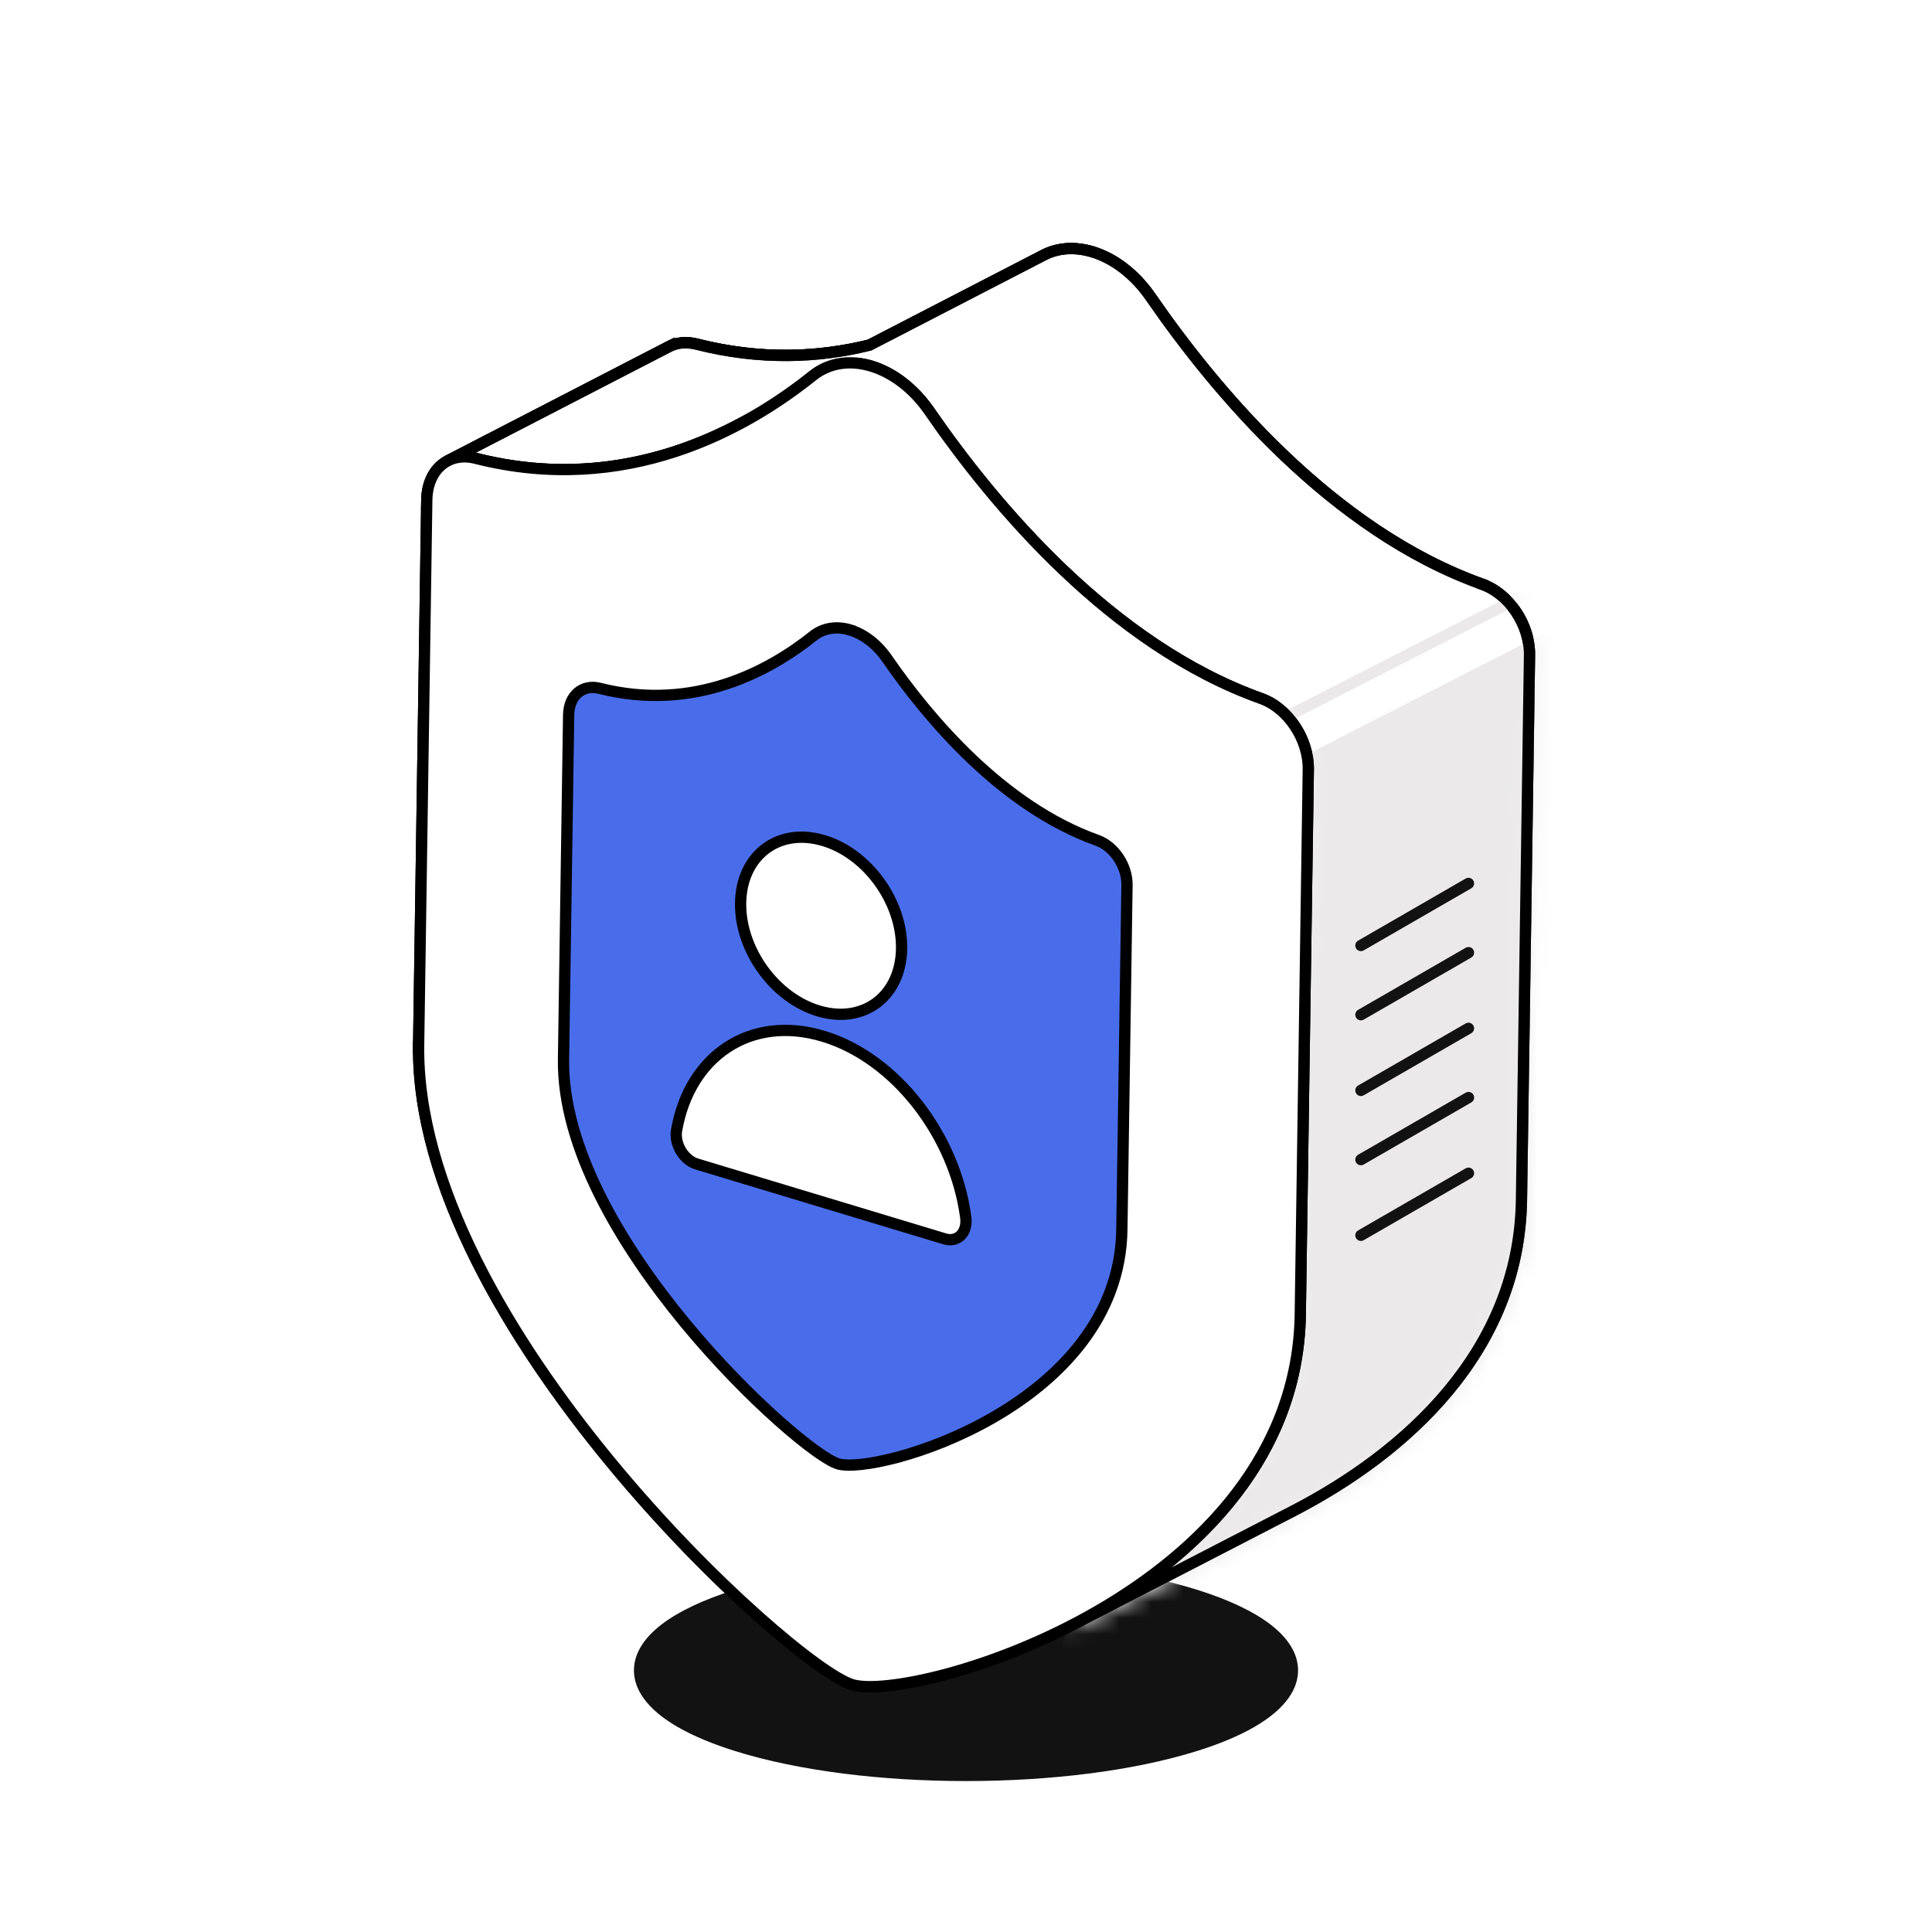 <svg width="120" height="120" viewBox="0 0 120 120" fill="none" xmlns="http://www.w3.org/2000/svg">
<rect x="0" y="0" width="120" height="120" fill="#333333" stroke="none"/>
<g clip-path="url(#clip0_204_33)">
<path d="M120 0H0V120H120V0Z" fill="white"/>
<path d="M80 103.75C80 104.202 79.844 104.655 79.531 105.096C78.739 106.222 76.945 107.295 74.14 108.169C66.33 110.61 53.67 110.61 45.86 108.169C43.056 107.295 41.257 106.222 40.469 105.096C40.156 104.653 40 104.202 40 103.75C40 102.152 41.951 100.554 45.86 99.331C53.67 96.89 66.33 96.89 74.14 99.331C78.046 100.552 80 102.15 80 103.75Z" fill="#121212" stroke="#121212" stroke-width="1.25" stroke-linecap="round" stroke-linejoin="round"/>
<path d="M26.002 64.892L26.508 31.057L40.246 23.962L39.748 57.797L26.002 64.892Z" fill="white" stroke="black" stroke-width="0.7" stroke-miterlimit="10"/>
<path d="M67.868 15.647C69.18 16.046 70.476 17.012 71.474 18.455C75.508 24.307 82.757 32.967 92.069 36.289C93.726 36.88 95.022 38.797 94.999 40.699L94.501 74.535C94.248 91.855 70.469 98.705 66.664 97.539C62.859 96.373 39.487 75.118 39.748 57.797L40.246 23.962C40.277 22.06 41.619 20.948 43.276 21.369C52.604 23.747 60.044 19.582 64.217 16.238C65.245 15.417 66.564 15.248 67.868 15.647Z" fill="white" stroke="black" stroke-width="0.7" stroke-miterlimit="10"/>
<path d="M41.55 21.531C40.776 21.93 40.262 22.804 40.246 23.97L26.508 31.058C26.524 29.892 27.038 29.025 27.812 28.619C31.931 26.486 37.431 23.648 41.55 21.523V21.531Z" fill="white" stroke="black" stroke-width="0.7" stroke-miterlimit="10"/>
<path d="M66.557 100.944C60.604 104.02 54.66 105.171 52.911 104.634C49.106 103.468 25.749 82.213 26.002 64.892L39.74 57.797C39.487 75.117 62.837 96.373 66.649 97.538C68.398 98.075 74.342 96.925 80.295 93.849C76.176 95.981 70.676 98.82 66.557 100.944Z" fill="white" stroke="black" stroke-width="0.7" stroke-miterlimit="10"/>
<path d="M45.647 26.494C47.549 25.512 49.175 24.384 50.479 23.333C50.671 23.18 50.87 23.049 51.085 22.942L64.823 15.847C64.616 15.954 64.409 16.084 64.217 16.238C62.913 17.281 61.287 18.409 59.385 19.398C55.266 21.531 49.766 24.369 45.647 26.494Z" fill="white" stroke="black" stroke-width="0.7" stroke-miterlimit="10"/>
<path d="M92.07 36.289C82.75 32.967 75.509 24.307 71.474 18.454C70.477 17.012 69.18 16.046 67.869 15.647C66.802 15.325 65.736 15.371 64.823 15.846L54 21.438C50.832 22.221 47.227 22.382 43.276 21.377C42.632 21.216 42.042 21.277 41.551 21.53L27.812 28.626C28.303 28.373 28.894 28.303 29.538 28.472C35.951 30.106 41.466 28.649 45.647 26.493L53.241 22.574C53.532 22.604 53.831 22.658 54.13 22.75C55.442 23.149 56.739 24.115 57.736 25.557C61.77 31.41 69.019 40.07 78.331 43.392C79.988 43.982 81.285 45.9 81.262 47.802L80.763 81.638C80.625 91.019 73.591 97.324 66.565 100.952L80.303 93.857C87.329 90.229 94.355 83.923 94.501 74.542L95 40.707C95.03 38.805 93.726 36.879 92.07 36.296V36.289Z" fill="white" stroke="black" stroke-width="0.7" stroke-miterlimit="10"/>
<path d="M92.069 36.289C82.75 32.967 75.508 24.307 71.474 18.454C70.477 17.012 69.18 16.046 67.869 15.647C66.802 15.325 65.736 15.371 64.823 15.846L54 21.438C50.832 22.221 47.227 22.382 43.276 21.377C42.632 21.216 42.041 21.277 41.551 21.53L27.812 28.626C28.303 28.373 28.894 28.303 29.538 28.472C35.951 30.106 41.466 28.649 45.647 26.493L53.241 22.574C53.532 22.604 53.831 22.658 54.13 22.75C55.442 23.149 56.738 24.115 57.736 25.557C61.77 31.41 69.019 40.07 78.331 43.392C79.988 43.982 81.284 45.9 81.261 47.802L80.763 81.638C80.625 91.019 73.591 97.324 66.564 100.952L80.303 93.857C87.329 90.229 94.355 83.923 94.501 74.542L95 40.707C95.03 38.805 93.726 36.879 92.069 36.296V36.289Z" fill="white" stroke="black" stroke-width="0.7" stroke-miterlimit="10"/>
<mask id="mask0_204_33" style="mask-type:alpha" maskUnits="userSpaceOnUse" x="27" y="15" width="69" height="87">
<path d="M92.069 36.289C82.75 32.967 75.508 24.307 71.474 18.454C70.477 17.012 69.18 16.046 67.869 15.647C66.802 15.325 65.736 15.371 64.823 15.846L54 21.438C50.832 22.221 47.227 22.382 43.276 21.377C42.632 21.216 42.041 21.277 41.551 21.53L27.812 28.626C28.303 28.373 28.894 28.303 29.538 28.472C35.951 30.106 41.466 28.649 45.647 26.493L53.241 22.574C53.532 22.604 53.831 22.658 54.13 22.75C55.442 23.149 56.738 24.115 57.736 25.557C61.77 31.41 69.019 40.07 78.331 43.392C79.988 43.982 81.284 45.9 81.261 47.802L80.763 81.638C80.625 91.019 73.591 97.324 66.564 100.952L80.303 93.857C87.329 90.229 94.355 83.923 94.501 74.542L95 40.707C95.03 38.805 93.726 36.879 92.069 36.296V36.289Z" fill="white" stroke="black" stroke-width="0.7" stroke-miterlimit="10"/>
</mask>
<g mask="url(#mask0_204_33)">
<path d="M99.5 37.5L77 49L65 107L97.5 105L99.5 37.5Z" fill="#EBE9E9"/>
<path d="M99.5 34.5L77 46L65 104L97.5 102L99.5 34.5Z" stroke="#EBE9E9" stroke-width="0.7"/>
<path d="M92.069 36.289C82.75 32.967 75.508 24.307 71.474 18.454C70.477 17.012 69.18 16.046 67.869 15.647C66.802 15.325 65.736 15.371 64.823 15.846L54 21.438C50.832 22.221 47.227 22.382 43.276 21.377C42.632 21.216 42.041 21.277 41.551 21.53L27.812 28.626C28.303 28.373 28.894 28.303 29.538 28.472C35.951 30.106 41.466 28.649 45.647 26.493L53.241 22.574C53.532 22.604 53.831 22.658 54.13 22.75C55.442 23.149 56.738 24.115 57.736 25.557C61.77 31.41 69.019 40.07 78.331 43.392C79.988 43.982 81.284 45.9 81.261 47.802L80.763 81.638C80.625 91.019 73.591 97.324 66.564 100.952L80.303 93.857C87.329 90.229 94.355 83.923 94.501 74.542L95 40.707C95.03 38.805 93.726 36.879 92.069 36.296V36.289Z" stroke="black" stroke-width="0.7" stroke-miterlimit="10"/>
</g>
<path d="M54.13 22.743C55.442 23.142 56.738 24.108 57.736 25.55C61.77 31.403 69.019 40.063 78.331 43.385C79.988 43.975 81.284 45.893 81.261 47.795L80.763 81.63C80.51 98.951 56.731 105.801 52.926 104.635C49.121 103.469 25.749 82.213 26.002 64.893L26.508 31.058C26.539 29.155 27.881 28.043 29.538 28.465C38.866 30.843 46.306 26.678 50.479 23.334C51.507 22.513 52.826 22.344 54.13 22.743Z" fill="white" stroke="black" stroke-width="0.7" stroke-miterlimit="10"/>
<path d="M52.819 39.137C53.651 39.39 54.471 40 55.102 40.916C57.657 44.616 62.248 50.088 68.146 52.191C69.2 52.568 70.019 53.782 70 54.983L69.681 76.372C69.518 87.33 54.458 91.66 52.045 90.92C49.633 90.18 34.839 76.749 35.001 65.784L35.32 44.395C35.34 43.194 36.191 42.486 37.245 42.753C43.156 44.252 47.864 41.617 50.504 39.507C51.154 38.988 51.993 38.877 52.819 39.13V39.137Z" fill="#496DEA" stroke="black" stroke-width="0.7" stroke-miterlimit="10"/>
<path d="M51.082 52.188C53.845 52.969 56.043 55.986 55.999 58.921C55.956 61.856 53.676 63.597 50.912 62.811C48.149 62.025 45.957 59.02 46.001 56.085C46.045 53.149 48.318 51.402 51.082 52.188Z" fill="white" stroke="black" stroke-width="0.7" stroke-miterlimit="10"/>
<path d="M51.132 64.363C55.635 65.721 59.322 70.548 59.985 75.626C60.106 76.558 59.48 77.189 58.683 76.949L43.271 72.297C42.474 72.056 41.871 71.052 42.024 70.205C42.833 65.571 46.63 63.005 51.132 64.363Z" fill="white" stroke="black" stroke-width="0.7" stroke-miterlimit="10"/>
<path d="M91.21 68.171L84.529 72.027" stroke="#121212" stroke-width="0.7" stroke-linecap="round" stroke-linejoin="round"/>
<path d="M91.21 72.871L84.529 76.727" stroke="#121212" stroke-width="0.7" stroke-linecap="round" stroke-linejoin="round"/>
<path d="M91.21 59.171L84.529 63.027" stroke="#121212" stroke-width="0.7" stroke-linecap="round" stroke-linejoin="round"/>
<path d="M91.21 63.871L84.529 67.727" stroke="#121212" stroke-width="0.7" stroke-linecap="round" stroke-linejoin="round"/>
<path d="M91.21 54.871L84.529 58.727" stroke="#121212" stroke-width="0.7" stroke-linecap="round" stroke-linejoin="round"/>
</g>
<defs>
<clipPath id="clip0_204_33">
<rect width="120" height="120" fill="white"/>
</clipPath>
</defs>
</svg>
